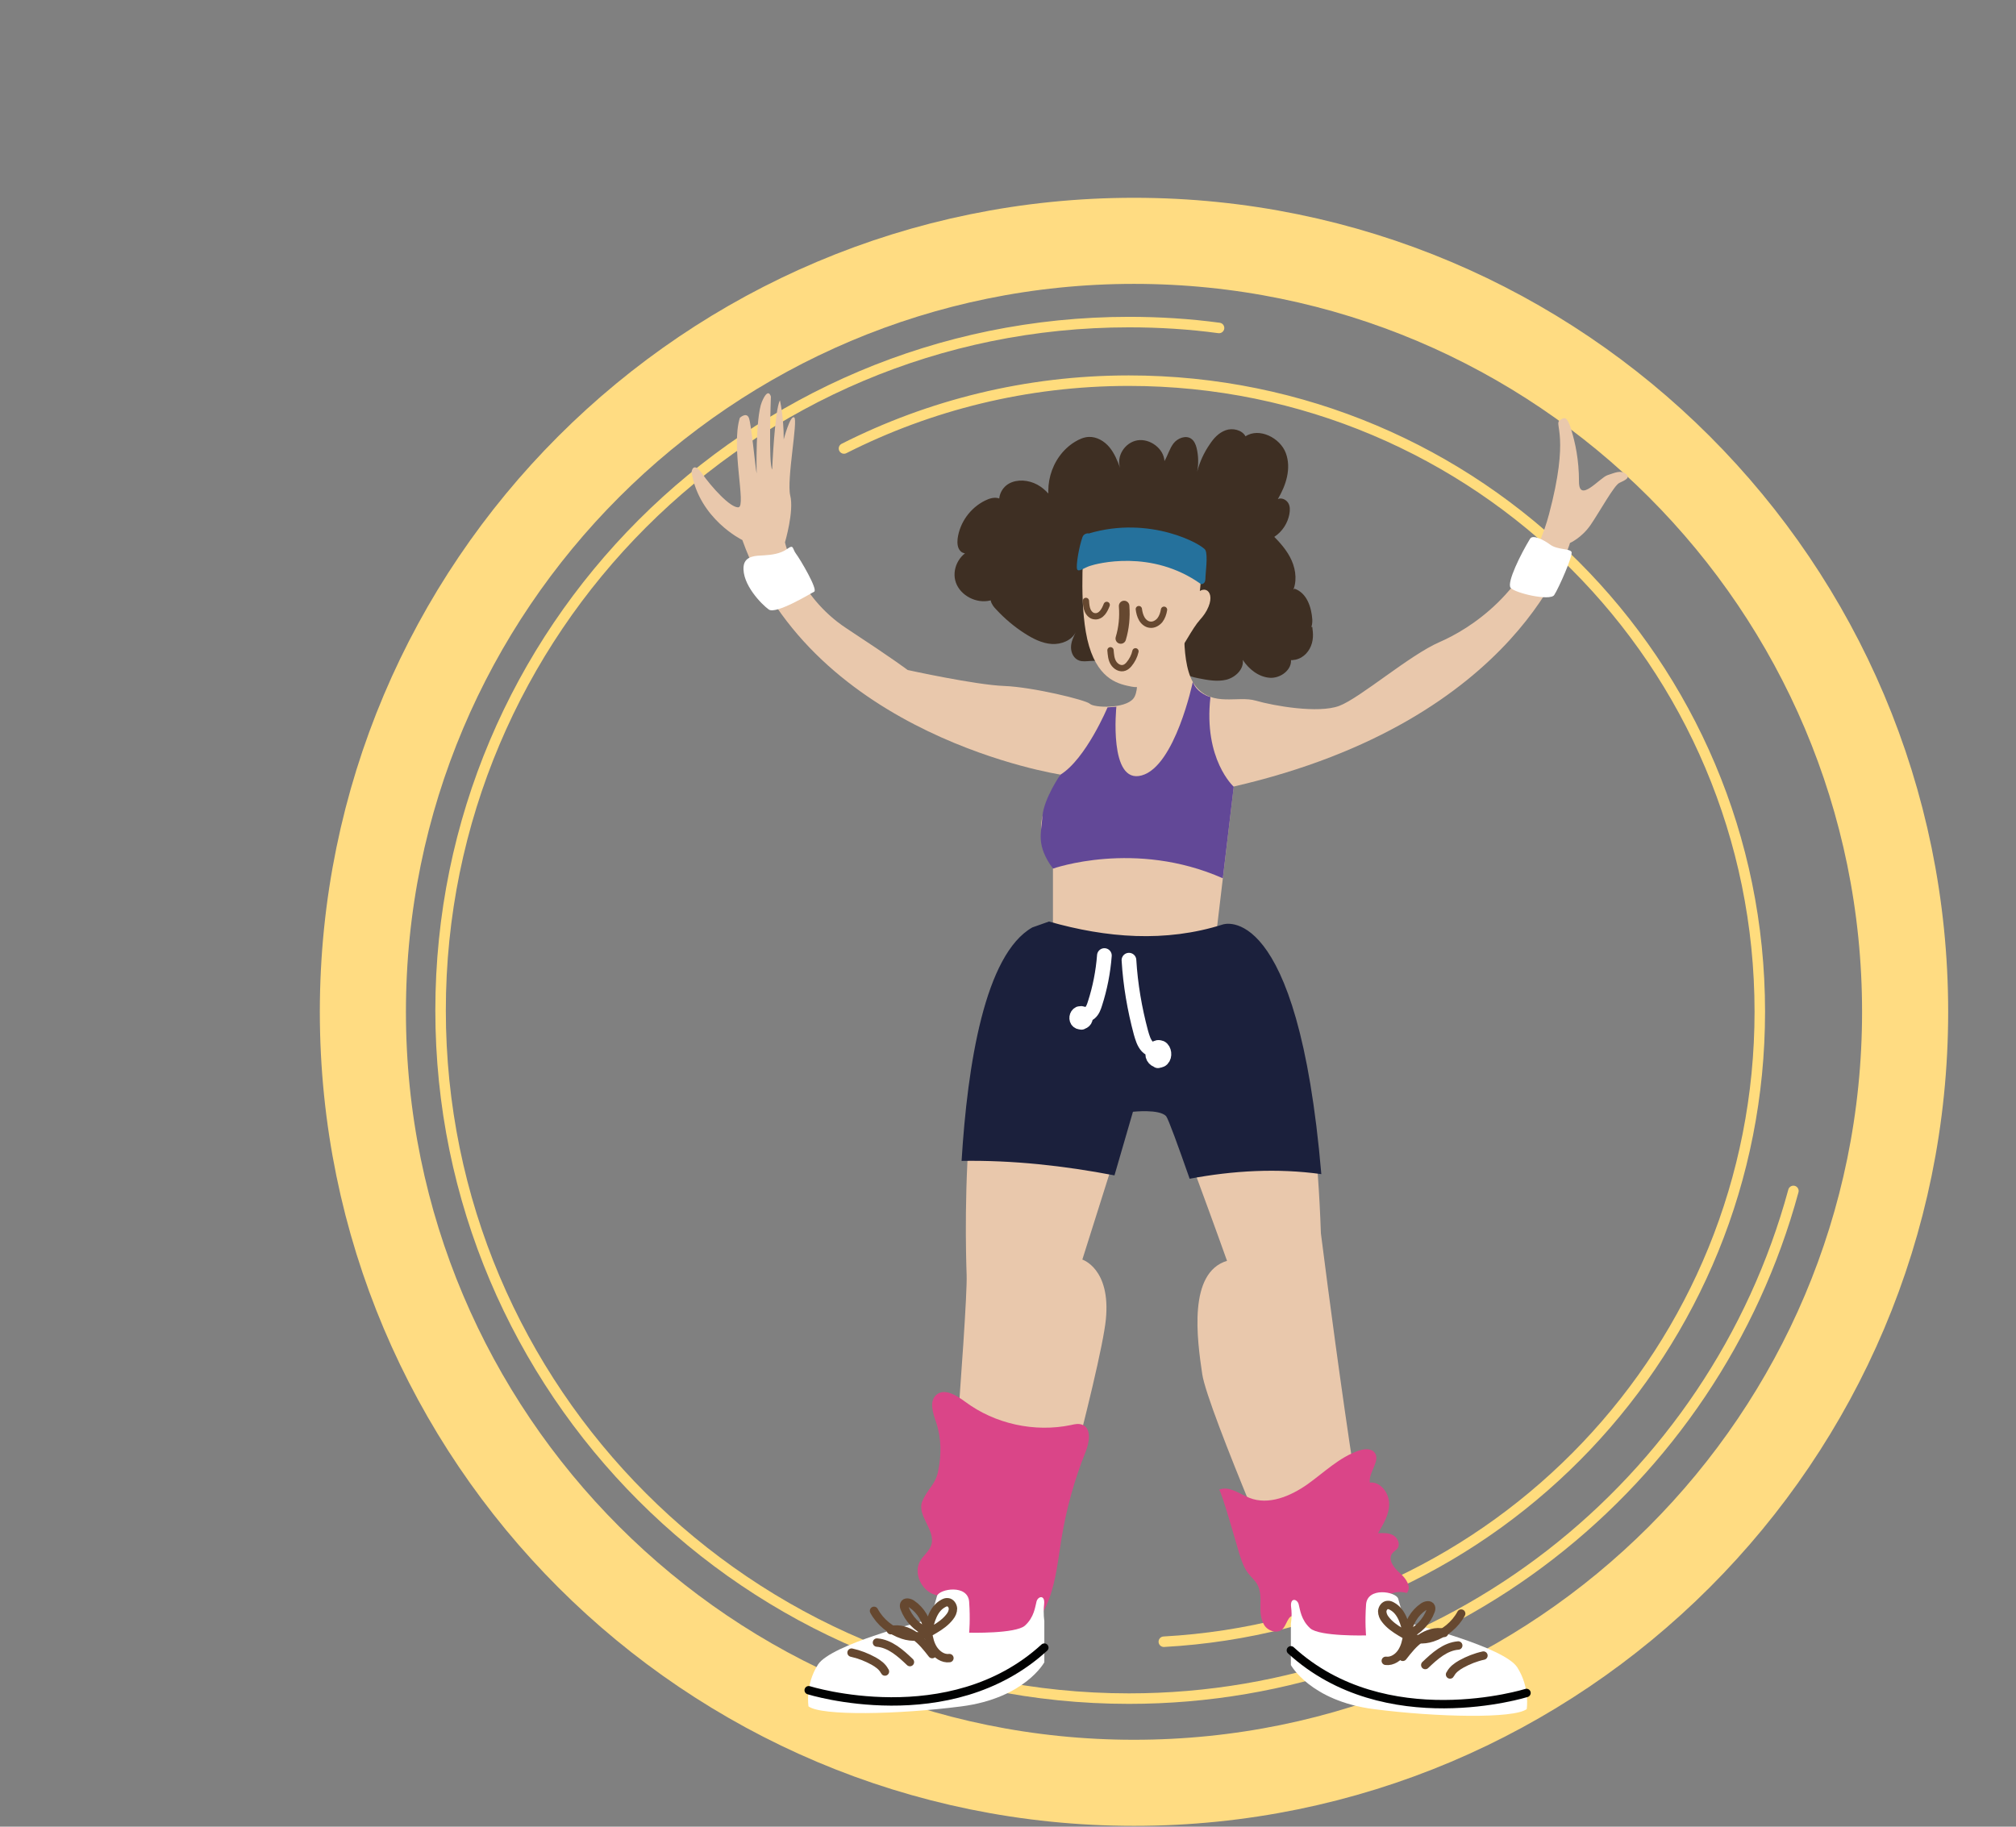 <?xml version="1.0" encoding="UTF-8"?> <svg xmlns="http://www.w3.org/2000/svg" width="960" height="870" viewBox="0 0 960 870" fill="none"><rect x="0" y="0" width="960" height="870" fill="#808080" stroke="none"/> <path d="M854 567.2C816.2 706.5 688.9 809 537.6 809C356.6 809 209.8 662.2 209.8 481.2C209.8 300.2 356.6 153.4 537.6 153.4C552.2 153.4 566.5 154.3 580.5 156.2" stroke="#FFDC7D" stroke-width="5" stroke-miterlimit="10" stroke-linecap="round"></path> <path d="M540 849.1C742.799 849.1 907.2 684.699 907.2 481.9C907.2 279.101 742.799 114.7 540 114.7C337.201 114.7 172.8 279.101 172.8 481.9C172.8 684.699 337.201 849.1 540 849.1Z" stroke="#FFDC82" stroke-width="41" stroke-miterlimit="10"></path> <path d="M401.9 213.6C442.6 193 488.7 181.3 537.5 181.3C703.5 181.3 838 315.8 838 481.8C838 642.2 712.4 773.2 554.2 781.9" stroke="#FFDC7D" stroke-width="5" stroke-miterlimit="10" stroke-linecap="round"></path> <path d="M502.2 246C495.7 233.9 500.1 217.6 511.9 210.4C513.9 209.2 516.1 208.2 518.4 208.1C522.2 207.9 525.9 210.1 528.3 213C530.7 215.9 532.1 219.4 533.4 222.9C531.5 217.3 535.6 210.7 541.7 209.7C547.7 208.8 554.2 213.7 554.5 219.6C556.1 216.9 556.9 213.7 558.8 211.2C560.7 208.7 564.7 207.1 567.3 209C568.7 210 569.4 211.7 569.8 213.3C570.7 217 570.8 220.9 570.1 224.6C571.3 220 573.3 215.6 576 211.7C577.9 208.8 580.3 206.1 583.7 204.9C587 203.7 591.5 204.8 593.1 207.8C599.6 203.5 609.6 208.5 612.3 215.8C615 223.1 612.4 231.1 608.5 237.7C610.2 236.9 612.4 237.9 613.4 239.5C614.4 241.1 614.3 243 614 244.8C613.2 249.2 610.6 253.2 606.8 255.7C610.6 259.5 614.1 263.8 615.8 268.8C617.5 273.8 617.4 279.5 614.3 283.8C614.4 282.4 615.2 281.1 616.5 280.4C622.3 282.4 624.5 289.2 624.9 295C625.1 298 623.9 302.1 620.8 301.6C621.2 299.9 623 298.6 624.9 298.6C625.1 300.2 625.3 301.8 625.2 303.4C625 307.3 623.1 311.1 619.7 313.1C616.3 315.1 611.4 314.9 608.5 312.1C610.6 312.7 612.6 313.2 614.7 313.8C615.5 318.8 609.9 323.2 604.6 322.8C599.3 322.4 594.7 318.7 591.8 314.3C592.4 318.6 588.5 322.5 584.1 323.7C579.7 324.8 575 323.9 570.5 323C568.1 322.5 565.7 322 563.9 320.4C562.2 318.8 561.6 315.8 563.5 314.4C560.8 320.9 553.5 326.2 546.4 324.2C543.2 323.3 540.6 321.1 537.8 319.3C532.3 315.9 525.6 314.3 519.2 314.8C517.4 314.9 515.6 315.2 513.9 314.6C511.3 313.7 510 310.9 510 308.3C510 305.7 511.2 303.3 512.3 301C510.4 305 505.4 307 500.8 306.7C496.2 306.4 491.9 304.2 488 301.7C483 298.5 478.5 294.7 474.5 290.4C473.3 289.2 472.2 287.8 471.8 286.2C471.4 284.6 472 282.7 473.6 282C475.4 282.9 473.5 285.5 471.5 286C465 287.6 457.4 283.7 455.2 277.5C453 271.4 456.5 264 462.8 261.7C462.5 263.8 459.1 264.2 457.5 262.6C455.9 261.1 455.8 258.7 456 256.6C457 248.9 462 241.9 469.1 238.4C471.1 237.4 473.6 236.6 475.8 237.4C478 238.2 479.4 241.1 477.9 242.7C477.4 242.7 477 242.2 476.7 241.8C474.5 237.8 476.5 232.5 480.5 230.3C484.5 228.1 489.8 228.6 493.9 230.8C498 233 501 236.8 503.3 240.7C503.5 238.2 506.2 236.2 508.8 236.7C511.4 237.2 513.1 240.2 512.3 242.6" fill="#3E2F23"></path> <path d="M564.5 288.4C564.5 290.9 561.4 317.2 569.5 327C577.6 336.8 589.4 331.2 598 333.7C606.6 336.2 627.8 339.9 637.7 336.2C647.6 332.5 671.2 312 685.5 305.8C699.8 299.6 727.7 282.2 737.6 245C747.5 207.8 740.1 202.2 742.6 200.3C745.1 198.4 746.3 198.4 748.2 204.6C750.1 210.8 751.9 218.9 751.9 229.4C751.9 239.9 761.8 227.5 765.5 226.3C769.2 225.1 771.7 223.8 774.2 225.7C776.7 227.6 773.6 228.8 771.1 230C768.6 231.2 761.8 243.6 757.5 249.9C753.2 256.2 747.6 258.6 747.6 258.6C747.6 258.6 724.6 343 587.5 374.6L579.4 442.8C579.4 442.8 623.5 429.2 629 587.4C629 587.4 649.5 750.6 657.5 765.5C665.6 780.4 712.1 782.3 721.4 793.4C730.7 804.5 663.1 813.3 628.3 802.1C628.3 802.1 614 799 615.3 780.4L617.8 769.9C617.8 769.9 575 671.3 572.5 654.5C570 637.7 565.7 606.1 584.3 600.5C584.3 600.5 558.2 527.3 555.1 524.2C552 521.1 539.9 522.3 539.9 522.3L515.4 599.9C515.4 599.9 529 604.2 526.6 628.4C524.2 652.6 492.5 766.8 492.5 766.8V791.6C492.5 791.6 486.3 800.3 474.5 804C462.7 807.7 398.2 817 391.4 810.8C384.6 804.6 388.3 799.6 397 793.4C405.7 787.2 448.5 773.5 448.5 773.5C448.5 773.5 460.9 624 460.3 607.2C459.7 590.4 456 463.9 493.8 444L501.4 441.5V413.6C501.4 413.6 491.9 398.1 497.5 385.7C503.1 373.3 504.9 368.9 504.9 368.9C504.9 368.9 387 350.9 353.5 257.2C353.5 257.2 333 247.3 329.3 224.9C329.3 224.9 329.9 219.3 334.3 225.5C338.6 231.7 347.9 242.1 351.7 241.6C355.4 241 348 212.8 352.3 199C352.3 199 355.4 196.1 356.6 199C357.8 201.9 359.7 223 360.3 225.5C360.3 225.5 359.7 198.8 362.8 191.4C365.9 184 367.1 188.9 367.1 188.9C367.1 188.9 365.9 221.2 367.7 223.6C367.7 223.6 368.9 195.1 371.4 190.7C371.4 190.7 372.4 195 372.9 201.4C373.1 203.8 373.2 206.4 373.2 209.3C373.2 209.3 376.3 197.5 378.2 198.8C380.1 200 374.5 228.6 376.3 236C378.2 243.4 373.8 258.3 373.8 258.3C373.8 258.3 379.4 283.7 403 299.2C426.6 314.7 432.2 319.1 432.2 319.1C432.2 319.1 464.5 326.2 478.1 326.7C491.7 327.2 517.2 333.4 519 335.2C520.9 337.1 535.7 337.7 539.7 332.7C543.8 327.7 540 309.1 539.7 304.8C539.4 300.5 564.5 288.4 564.5 288.4Z" fill="#E9C8AC"></path> <path d="M566.5 561.4C587.2 557.5 608.3 556.3 629.2 559.2C618 427.6 582.3 440.3 582.3 440.3C554.9 449 526.9 446.7 499.5 438.9L491.6 441.7C469 454.5 460.7 507 457.9 552.9C482.3 552.5 506.7 555.2 530.7 559.8L539.5 529.5C539.5 529.5 552.1 528.1 555.3 531.6C556.4 533 561.1 546 566.5 561.4Z" fill="#1B203C"></path> <path d="M567.3 299.2C567.8 297.8 568.2 296.4 568.6 295C575.1 271.3 572.9 250.9 553.4 243.8C533.9 236.6 520.8 250.4 515.9 263.1C515.9 263.1 513.7 291.2 518.6 307.7C523.5 324.2 533.3 325.9 538.7 327C554.6 330.2 564 303.4 571.4 295.2C573.1 293.3 574.5 291.4 575.5 288.9C578.9 280.6 571.8 277.2 567.7 286.1" fill="#E9C8AC"></path> <path d="M516 254.3C517.6 255.3 520.1 254.6 520.7 252.9C521.2 255.9 524.7 257.2 527.6 257.9C530.4 258.6 533.2 259.4 536 260.1C537.8 260.6 540.1 261 541.4 259.7C544.4 264.5 552 265.4 556.1 261.6C559 264.6 564.6 264.1 567.1 260.7C568.5 263.2 572.7 262.5 574.3 260.1C575.9 257.7 575.7 254.6 575.4 251.7C577.1 249.2 576.5 245.7 574.7 243.3C572.9 240.9 570.2 239.3 567.6 237.7C562.5 234.7 556.5 231.6 550.8 233.3C548.9 233.9 547.2 234.9 545.2 235C544 235.1 542.7 234.7 541.5 234.6C536.4 233.9 531.5 236.3 527 238.6C521.5 235 518.7 239.5 516.9 243.1C515.5 246 511.5 251.6 516 254.3Z" fill="#3E2F23"></path> <path d="M515.5 255.7C513.8 260.4 512.3 269.4 512.9 271.1C513.6 272.7 516.2 270.4 519.1 269.5C522 268.5 548.3 261.3 571.9 278.2C571.9 278.2 574 278.4 574 275.7C574 273 575.3 264.6 574 262C572.7 259.4 547.8 245.3 518.4 254.1C518.5 253.9 516.2 253.9 515.5 255.7Z" fill="#25719C"></path> <path d="M354.1 269.7C354.7 264.5 360.3 264.7 363.7 264.5C367.1 264.3 371.7 263.8 374.9 261.4C378.1 259.1 377.2 261.3 379.1 263.8C381 266.3 389.6 280.8 387.7 281.8C385.8 282.8 369.5 292.7 366.1 290.3C362.7 287.9 353.2 278.2 354.1 269.7Z" fill="url(#paint0_radial_1511_681)"></path> <path d="M728.6 256.6C729.8 254.5 734.8 256.9 738.2 259.4C741.6 261.9 747.3 261.2 748.3 262.8C749.3 264.3 742.1 280.4 740.1 283.4C738.1 286.4 721.1 282.4 719.3 279.9C717.5 277.3 724.2 263.8 728.6 256.6Z" fill="url(#paint1_radial_1511_681)"></path> <path d="M527.4 336.9C527.4 336.9 517.1 361.5 504.9 369C504.9 369 497 380.5 496.4 388.8C495.8 397.1 493.3 402.5 501.4 413.7C501.4 413.7 540.5 399.8 582.3 418.3L587.5 374.7C587.5 374.7 573 361.7 576.4 332C576.4 332 570.1 330.4 568 324.8C568 324.8 559.6 364.9 543.7 369.3C527.8 373.8 531.6 336.6 531.6 336.6L527.4 336.9Z" fill="#624897"></path> <path d="M445.8 677.5C444.3 673.1 442.3 667.4 445.9 664.3C449.8 661 455.5 664.6 459.6 667.6C473.8 678.2 492.7 682.3 510 678.7C511.7 678.3 513.5 677.9 515.2 678.5C519.9 680.1 518.8 687 516.9 691.6C511.6 704.8 507.8 718.6 505.5 732.6C503.9 742.3 503 752.2 499.6 761.4C496.2 770.6 489.9 779.4 480.7 782.8C473.6 785.5 463.9 783.8 460.8 776.8C459.4 773.7 459.5 770.2 458.8 766.9C458.1 763.6 456.1 760.1 452.8 759.6C451.3 759.4 449.8 759.8 448.3 759.9C440.4 760.4 434.2 750.2 438.2 743.4C439.8 740.7 442.6 738.7 443.5 735.7C445.6 728.7 436.4 721.7 439.2 715C441.8 708.8 445.6 707.1 446.8 700.3C448.3 693 448.3 685 445.8 677.5Z" fill="#DA4588"></path> <path d="M580.5 709.5C585.3 707.5 590.2 711.5 595 713.4C604.1 717 614.5 712.6 622.5 707C630.5 701.3 637.7 694.1 647 690.9C649.4 690.1 652.5 689.7 654.3 691.5C657.9 695.3 651.6 701 652.3 706.1C657.4 705.6 661.4 711 661.5 716.1C661.6 721.2 658.8 725.8 656.2 730.2C658.7 730.1 661.3 730 663.4 731.2C665.6 732.4 666.9 735.4 665.5 737.4C664.8 738.4 663.7 738.9 663 739.8C660.7 742.8 663.8 746.8 666.6 749.2C669.4 751.6 672.4 755.8 669.9 758.7C664.4 757 657.8 760 655.5 765.3C652.3 772.5 655.6 783.3 648.7 787C645.2 788.9 640.8 787.5 637.1 786.2C628.3 783 618.3 778.5 616.2 769.4C613.2 769.4 612.8 773.8 610.7 775.9C608.3 778.2 603.9 776.9 602.1 774.1C600.3 771.3 600.1 767.7 600.2 764.4C600.3 761 600.3 757.5 598.7 754.6C597.6 752.6 595.7 751.1 594.3 749.2C592.4 746.7 591.3 743.6 590.3 740.5C589.6 738.3 581.5 709.5 580.5 709.5Z" fill="#DA4588"></path> <path d="M525.9 455.1C525.3 462.9 523.8 470.6 521.4 478C520.9 479.6 520.3 481.3 519 482.4C517.7 483.5 515.6 483.9 514.4 482.7C515.8 482.4 517.2 483.9 516.8 485.3C516.4 486.7 514.5 487.3 513.4 486.4C512.3 485.5 512.6 483.4 513.9 482.8C513.5 484.2 514 485.8 515 486.9" stroke="white" stroke-width="7" stroke-miterlimit="10" stroke-linecap="round" stroke-linejoin="round"></path> <path d="M537.6 457.3C538.3 469 540.3 480.6 543.3 491.8C544 494.2 544.7 496.7 546.3 498.4C547.9 500.1 550.6 500.6 552.1 498.9C550.3 498.5 548.5 500.8 549 502.8C549.5 504.8 552 505.8 553.4 504.4C554.8 503 554.4 499.9 552.8 499.1C553.3 501.2 552.7 503.7 551.4 505.2" stroke="white" stroke-width="7" stroke-miterlimit="10" stroke-linecap="round" stroke-linejoin="round"></path> <path d="M440 772C444.5 768.6 445.1 763.5 446.2 760.1C447.3 756.7 460.9 754.4 461.5 762.9C462.1 771.4 461.5 777.6 461.5 777.6C461.5 777.6 483.7 778.2 488.1 774.2C492.5 770.2 492.9 765.3 493.6 762.7C494.3 760.2 497.7 759.4 497.2 764C496.7 768.6 497.3 771.9 497.3 771.9V791.7C497.3 791.7 488 808.8 457.8 812.7C427.5 816.6 391.2 817.3 385 812.7C385 812.7 383.3 802.5 389.5 792.8C395.7 783.1 440 772 440 772Z" fill="white"></path> <path d="M385.1 805C385.1 805 452.2 826 497.3 784.7" stroke="#010202" stroke-width="4" stroke-miterlimit="10" stroke-linecap="round"></path> <path d="M416.2 767.199C419.1 772.599 424.2 776.699 430 778.599C432.1 779.299 434.4 779.6 436.6 779.4C439.6 779.1 442.4 777.599 445 775.999C447.7 774.399 450.4 772.499 452.3 769.999C453.2 768.899 453.8 767.499 453.8 766.099C453.7 764.699 452.7 763.199 451.3 763.099C450.5 762.999 449.8 763.299 449.1 763.699C444.5 766.199 443 771.899 441.9 776.999C441.4 771.799 438.5 766.899 434.2 763.999C433 763.199 431.1 762.799 430.6 764.099C430.4 764.599 430.5 765.299 430.7 765.799C432.6 770.999 436.7 775.3 441.8 777.4C442.4 780.5 442.8 782.8 444.4 785.4C446.1 788 449 790.099 452.1 789.699" stroke="#664830" stroke-width="4" stroke-miterlimit="10" stroke-linecap="round" stroke-linejoin="round"></path> <path d="M417.6 782.3C423.8 782.8 428.8 787.3 433.3 791.6" stroke="#664830" stroke-width="4" stroke-miterlimit="10" stroke-linecap="round" stroke-linejoin="round"></path> <path d="M424.2 776.4C428.1 775.4 432.3 776.8 435.6 779.1C438.9 781.4 441.4 784.6 443.9 787.8" stroke="#664830" stroke-width="4" stroke-miterlimit="10" stroke-linecap="round" stroke-linejoin="round"></path> <path d="M405.5 787.1C409.2 787.9 412.7 789.3 416 791.1C418.1 792.3 420.1 793.7 421.2 795.8C421.3 795.9 421.3 796 421.4 796.1" stroke="#664830" stroke-width="4" stroke-miterlimit="10" stroke-linecap="round" stroke-linejoin="round"></path> <path d="M672 773.3C667.5 769.9 666.9 764.8 665.8 761.4C664.7 758 651.1 755.7 650.5 764.2C649.9 772.7 650.5 778.9 650.5 778.9C650.5 778.9 628.3 779.5 623.9 775.5C619.5 771.5 619.1 766.6 618.4 764C617.7 761.5 614.3 760.7 614.8 765.3C615.4 769.8 614.7 773.2 614.7 773.2V793C614.7 793 624 810.1 654.2 814C684.4 817.9 720.8 818.6 727 814C727 814 728.7 803.8 722.5 794.1C716.3 784.4 672 773.3 672 773.3Z" fill="white"></path> <path d="M726.9 806.3C726.9 806.3 659.8 827.3 614.7 786" stroke="#010202" stroke-width="4" stroke-miterlimit="10" stroke-linecap="round"></path> <path d="M695.8 768.5C692.9 773.9 687.8 778 682 779.9C679.9 780.6 677.6 780.9 675.4 780.7C672.4 780.4 669.6 778.9 667 777.3C664.3 775.7 661.6 773.8 659.7 771.3C658.8 770.2 658.2 768.8 658.2 767.4C658.3 766 659.3 764.5 660.7 764.4C661.5 764.3 662.2 764.6 662.9 765C667.5 767.5 669 773.2 670.1 778.3C670.6 773.1 673.5 768.2 677.8 765.3C679 764.5 680.9 764.1 681.4 765.4C681.6 765.9 681.5 766.6 681.3 767.1C679.4 772.3 675.3 776.6 670.2 778.7C669.6 781.8 669.2 784.1 667.6 786.7C666 789.3 663 791.4 659.9 791" stroke="#664830" stroke-width="4" stroke-miterlimit="10" stroke-linecap="round" stroke-linejoin="round"></path> <path d="M694.4 783.7C688.2 784.2 683.2 788.7 678.7 793" stroke="#664830" stroke-width="4" stroke-miterlimit="10" stroke-linecap="round" stroke-linejoin="round"></path> <path d="M687.7 777.7C683.8 776.7 679.6 778.1 676.3 780.4C673 782.7 670.5 785.9 668 789.1" stroke="#664830" stroke-width="4" stroke-miterlimit="10" stroke-linecap="round" stroke-linejoin="round"></path> <path d="M706.4 788.5C702.7 789.3 699.2 790.7 695.9 792.5C693.8 793.7 691.8 795.1 690.7 797.2C690.6 797.3 690.6 797.4 690.5 797.5" stroke="#664830" stroke-width="4" stroke-miterlimit="10" stroke-linecap="round" stroke-linejoin="round"></path> <path d="M535.3 288.6V288.7C535.7 293.9 535.2 299.1 533.7 304.1" stroke="#664830" stroke-width="5" stroke-miterlimit="10" stroke-linecap="round" stroke-linejoin="round"></path> <path d="M528.8 309.7C529 311.8 529.1 313.9 530.2 315.7C531.3 317.5 533.5 318.8 535.5 318C536.3 317.7 537 317.1 537.6 316.4C539.1 314.6 540.2 312.5 540.7 310.2" stroke="#664830" stroke-width="3" stroke-miterlimit="10" stroke-linecap="round" stroke-linejoin="round"></path> <path d="M517.1 286.2C517.2 287.7 517.3 289.3 517.9 290.7C518.5 292.1 519.7 293.4 521.3 293.5C522.7 293.7 524.1 292.9 525 291.8C525.9 290.7 526.5 289.4 527 288.1" stroke="#664830" stroke-width="3" stroke-miterlimit="10" stroke-linecap="round" stroke-linejoin="round"></path> <path d="M542.3 290.1C542.5 291.7 542.9 293.3 543.7 294.7C544.5 296.1 545.9 297.3 547.5 297.5C549.3 297.8 551.1 296.8 552.3 295.4C553.4 294 554 292.2 554.3 290.4" stroke="#664830" stroke-width="3" stroke-miterlimit="10" stroke-linecap="round" stroke-linejoin="round"></path> <defs> <radialGradient id="paint0_radial_1511_681" cx="0" cy="0" r="1" gradientUnits="userSpaceOnUse" gradientTransform="translate(371.006 275.553) rotate(90) scale(15.121 16.966)"> <stop stop-color="white"></stop> <stop offset="1" stop-color="white"></stop> </radialGradient> <radialGradient id="paint1_radial_1511_681" cx="0" cy="0" r="1" gradientUnits="userSpaceOnUse" gradientTransform="translate(733.697 270.134) rotate(90) scale(14.337 14.697)"> <stop stop-color="white"></stop> <stop offset="1" stop-color="white"></stop> </radialGradient> </defs> </svg> 